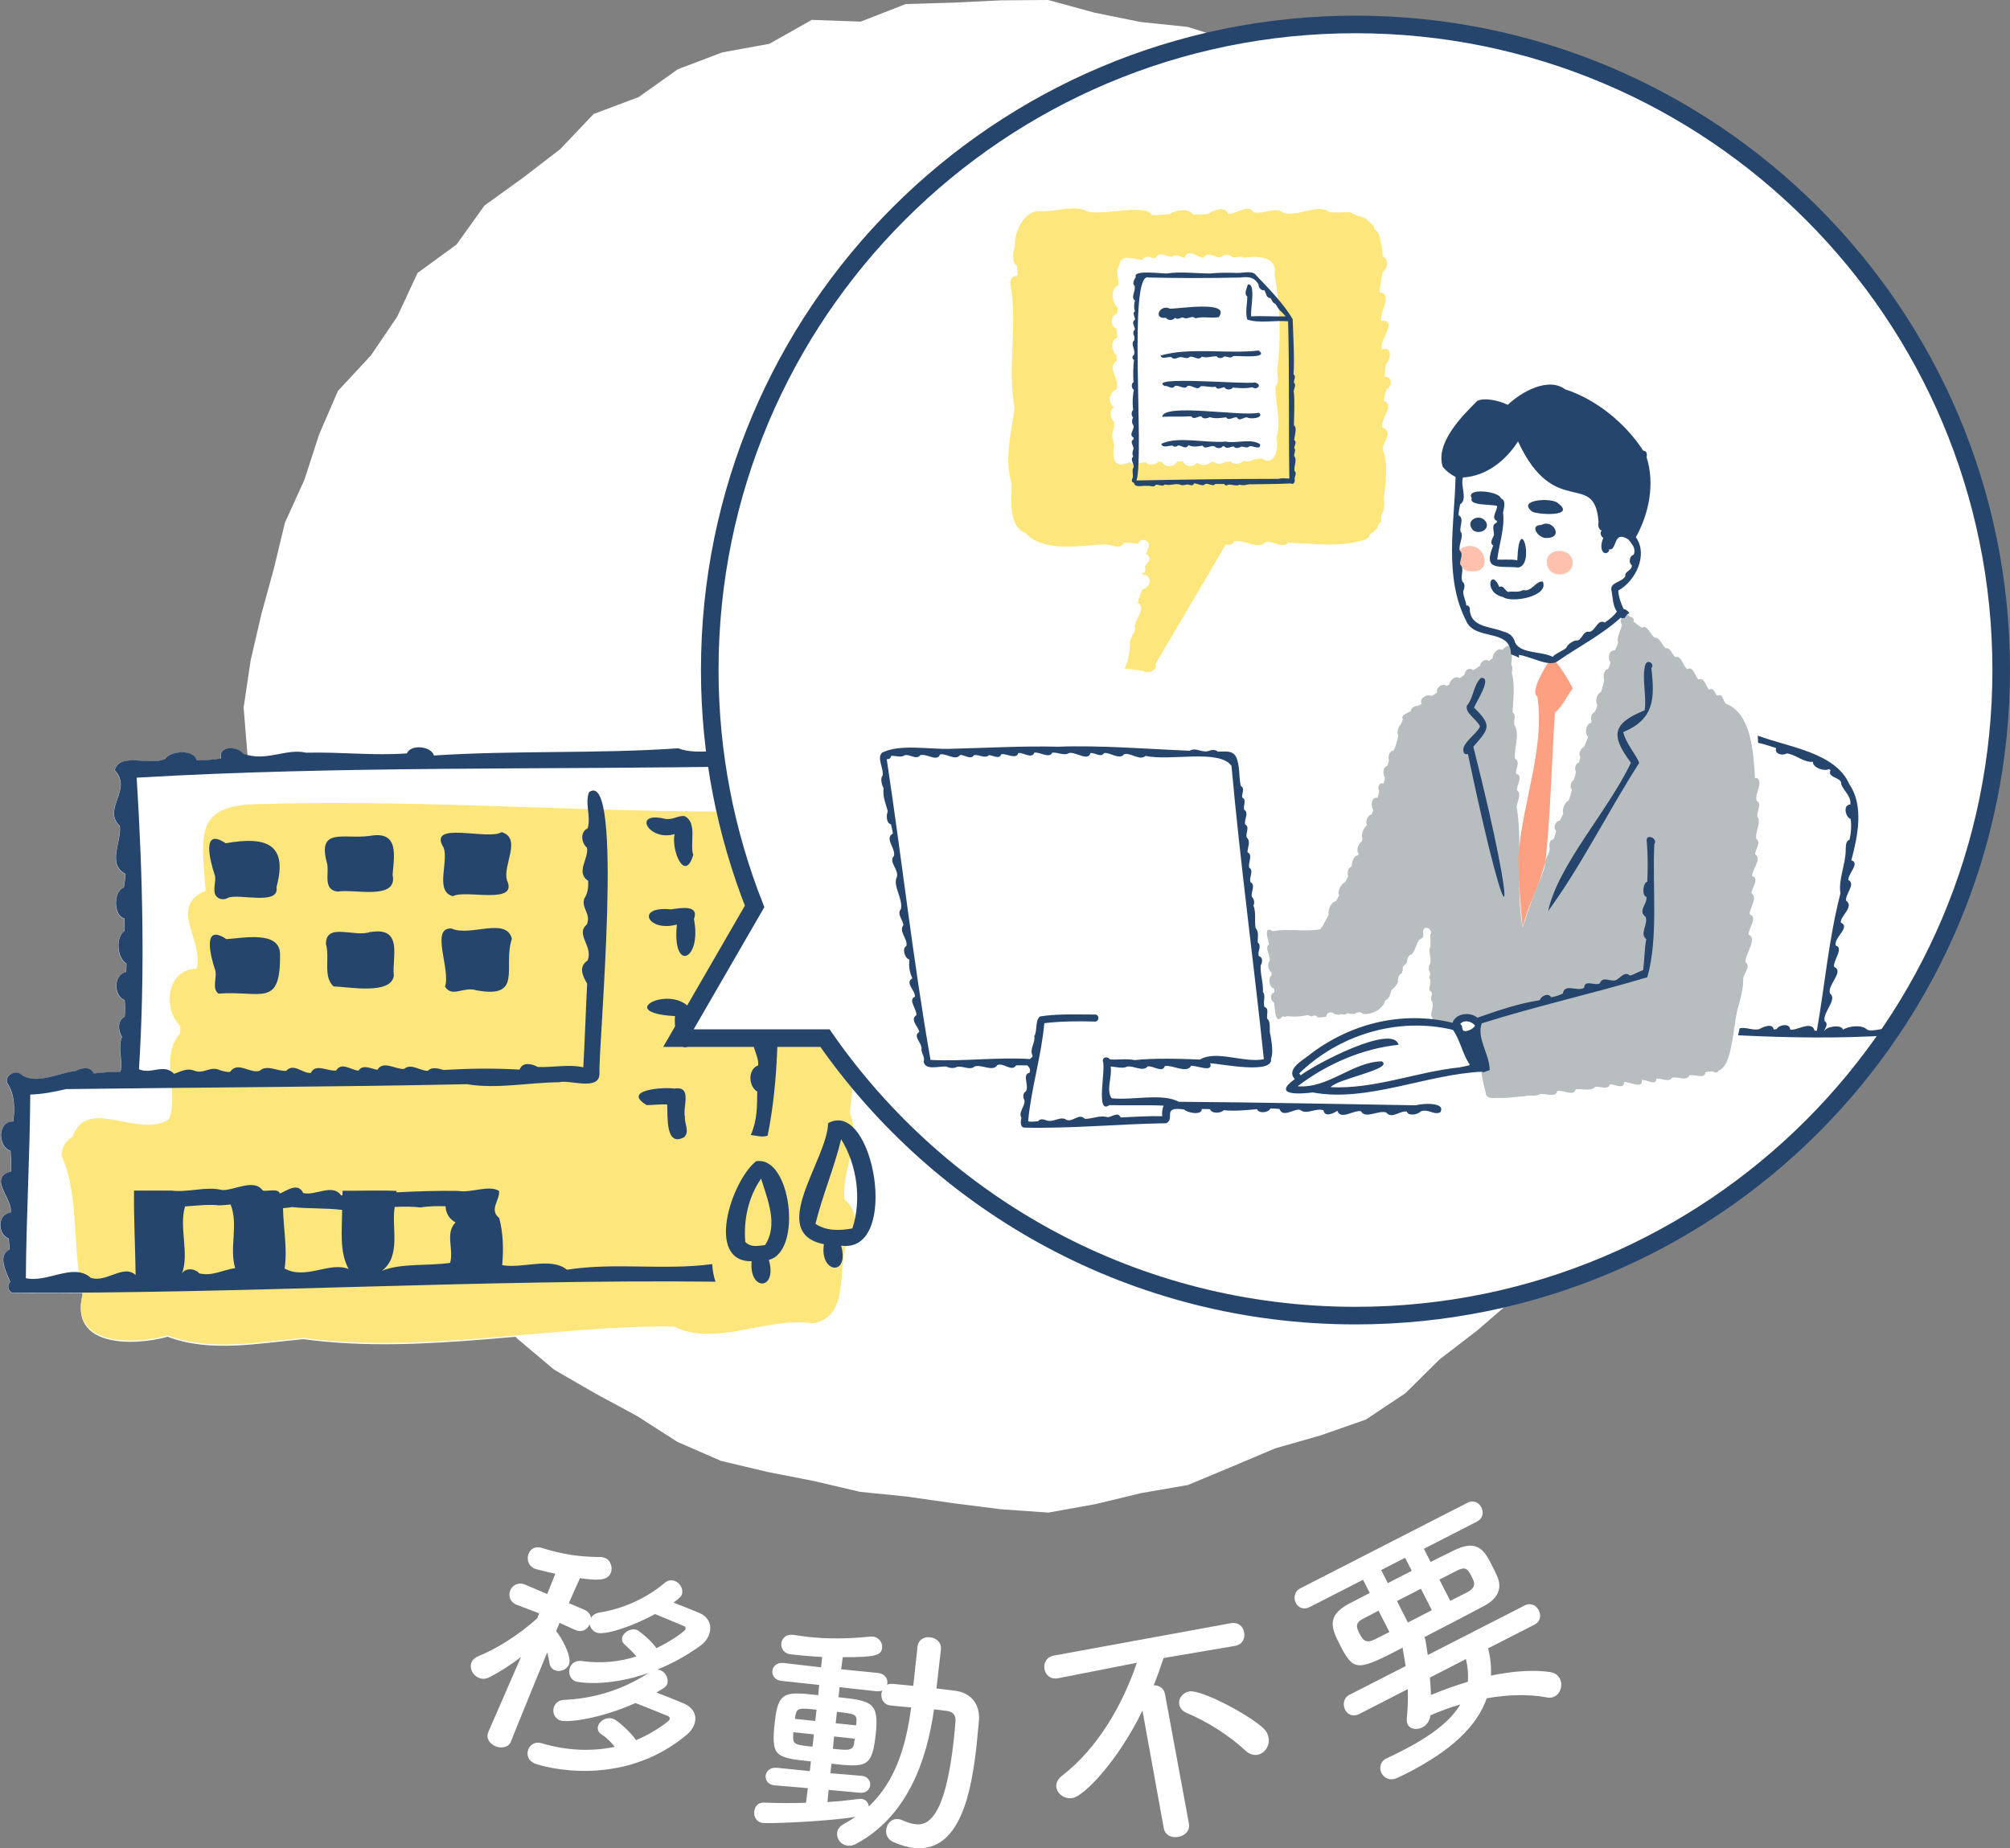 <?xml version="1.0" encoding="UTF-8"?><svg id="_レイヤー_2" xmlns="http://www.w3.org/2000/svg" viewBox="0 0 114.27 105.1"><rect x="0" y="0" width="114.27" height="105.1" fill="#808080" stroke="none"/><defs><style>.cls-1{fill:#b8bdc0;}.cls-2{stroke:#26456d;stroke-miterlimit:10;}.cls-2,.cls-3{fill:#fff;}.cls-4{fill:#fec1ae;}.cls-5{fill:#fde67c;}.cls-6{fill:#26456d;}.cls-7{fill:#fda081;}</style></defs><g id="_レイヤー_1-2"><polygon class="cls-3" points="99.67 42.94 99.75 45.64 99.34 48.31 99.23 51.02 98.27 53.57 97.77 56.23 96.8 58.75 95.79 61.25 94.03 63.37 93.16 65.96 91.34 67.97 89.53 69.95 88.22 72.37 85.98 73.93 83.96 75.67 81.84 77.3 79.9 79.22 77.65 80.72 75.08 81.62 72.49 82.36 70.03 83.4 67.54 84.44 64.89 84.9 62.27 85.53 59.6 86.01 56.89 85.82 54.21 85.48 51.56 85.1 48.89 84.83 46.29 84.22 43.64 83.7 40.99 83.07 38.51 81.99 36.22 80.52 33.85 79.24 31.5 77.88 29.42 76.13 27.52 74.21 25.94 71.99 24.11 70.05 22.39 68 20.96 65.74 19.16 63.68 18.18 61.15 17.13 58.68 15.82 56.29 15.8 53.49 14.55 51.02 14.82 48.26 14.24 45.63 14.07 42.94 13.85 40.23 14.25 37.55 14.86 34.92 15.57 32.33 16.2 29.72 17.31 27.27 18.14 24.71 19.21 22.23 21.08 20.22 22.58 18.01 23.74 15.52 25.96 13.9 27.54 11.69 29.73 10.11 31.85 8.48 33.75 6.48 36.31 5.52 38.53 3.94 41.06 2.98 43.74 2.49 46.15 1.13 48.93 1.23 51.49 .23 54.19 .15 56.89 .02 59.59 0 62.22 .72 64.84 1.25 67.52 1.53 70.08 2.34 72.51 3.48 74.99 4.48 77.34 5.74 79.62 7.13 82.08 8.27 84.08 10.07 86.4 11.51 88.38 13.37 89.58 15.9 91.53 17.78 92.97 20.04 94.09 22.49 95.43 24.8 96.87 27.11 97.98 29.59 98.44 32.27 98.87 34.93 99.35 37.58 99.42 40.26 99.67 42.94"/><path class="cls-3" d="M48.49,64.12c-.03-.27-.08-.53-.2-.79,0,0,0,0,0,0,.07-.66.15-1.33.25-1.98.55-.62.43-1.62-.17-2.18-.19-.97-.22-1.99.08-2.94.44-.39.69-.98.68-1.54,0-.67-.38-1.29-1.19-1.41-.55-2.21,2.45-6.51-.73-7.24-1.13.05-2.28.08-3.43.1-.02-.96-.03-1.91,0-2.84-.96-1.34-3.67-.12-5.23-.74-4.67.32-9.34.11-13.89.41-.15-.53-1.31-.66-1.54-.12-1.92.14-3.73-.09-5.73-.04-1.12-.27-2.3.55-3.58.05-.36-.46-1.45-.43-1.25.28-.46.06-.91.11-1.39.11-.14-.64-1.47-.57-1.79-.09-.86.43-2.56-.41-2.87.65,1.05,1.09-.73,2.2.29,3.16.13.87-.75,2.18.32,2.73,0,.27-.05.52-.09.79-.6.16-.6,1.61.03,1.74.01.25.03.43.01.71-.52.37-.43,1.54.11,1.86,0,.16-.01.32-.02.48-.73.14-.72,1.36-.08,1.6.02.33.03.59,0,.95-.43.2-.38.8-.15,1.14-.27.61.06,1.32-.09,1.98-.49.01-1.02.04-1.52.1-.2-.44-.71-.31-1.05-.14-.93.1-2.19.79-3.04.23-.39-.4-1.12.13-.76.56.36.61.37,1.39.27,2.08-.91-.02-.88,1.44-.15,1.67.02.39.05.77.04,1.17-1.39.34.16,1.62-.04,2.35-.76.06-.74,1.23-.11,1.46.02.22.05.37.05.63-.72.35-.15,1.34.04,1.84-.15.19-.17.47.11.62h-.01c1.34.02,2.67,0,4.01,0,0,.04.01.08.02.12,0,0,0,0,0,0,0,0,0,0,0,0-.78,2.96,2.87,2.92,4.83,2.37,2.43.93,5.2.36,7.73.14,6.84.94,14.09-.73,21.06-.65,2.41,1.19,5.3-.59,7.89-.18,2.07-.36,1.43-2.93,1.89-4.46,2.37-.06,1.92-5.2.39-6.7Z"/><path class="cls-5" d="M49.13,54.68c0-.67-.38-1.29-1.19-1.41-.55-2.21,2.45-6.51-.73-7.24-10.46.48-21.65-.63-32.2-.31-4-.03-3.56,1.67-3.32,4.93h0s0,0,0,0c-2.16.89-.07,2.89-.51,4.43-1.68.03-1.96,2.25-.93,3.26v.43c-1.21,1.28-.04,3.29-.64,4.87-1.78,1.16-4.6-1.37-5.49,1-.37.22-.62.59-.62,1.07,1.05,2.39.57,5.28,1.2,7.86,0,0,0,0,0,0,0,0,0,0,0,0-.78,2.96,2.87,2.92,4.83,2.37,2.43.93,5.2.36,7.73.14,6.84.94,14.09-.73,21.06-.65,2.41,1.19,5.3-.59,7.89-.18,2.14-.38,1.37-3.11,1.94-4.62.66-.65.62-1.85-.13-2.4-.23-1.66,1-3.35.29-4.94,0,0,0,0,0,0,.07-.66.15-1.33.25-1.98.55-.62.43-1.62-.17-2.18-.19-.97-.22-1.99.08-2.94.44-.39.69-.98.68-1.54Z"/><path class="cls-6" d="M42.76,43.56c.39,1.13-.71,2.68.2,3.57,0,.23.02.41.02.69-.89.43.13,1.43-.05,2.16-.44.83.01,1.5.13,2.29-.59.31-.39,1.43-.19,1.92-.22.42-.25,1.17.31,1.38.01.17.01.32.01.53-.9.59-.14,1.74-.04,2.47-.83.47.04,1.37-.05,2.01-.6.22-.55,1.2-.05,1.49-.01.84,0,1.65-.37,2.47,0,0,0,0,.01,0,0,0,0,0,0,0,.32.04.64.14.95.04,0,0,0,0,0,0,1.32-6.52-.04-14.35.15-21.29-.96-1.34-3.67-.12-5.23-.74-4.67.32-9.34.11-13.89.41-.15-.53-1.31-.66-1.54-.12-1.92.14-3.73-.09-5.73-.04-1.12-.27-2.3.55-3.58.05-.36-.46-1.45-.43-1.25.28-.46.06-.91.11-1.39.11-.14-.64-1.47-.57-1.79-.09-.86.43-2.56-.41-2.87.65,1.05,1.09-.73,2.2.29,3.16.13.87-.75,2.18.32,2.73,0,.27-.05.52-.09.79-.6.16-.6,1.61.03,1.74.01.25.03.43.01.71-.52.37-.43,1.54.11,1.86,0,.16-.01.32-.02.48-.73.14-.72,1.36-.08,1.6.02.33.03.59,0,.95-.43.2-.38.8-.15,1.14-.27.61.06,1.32-.09,1.98-.49.01-1.02.04-1.52.1-.2-.44-.71-.31-1.05-.14-.93.1-2.19.79-3.04.23-.39-.4-1.12.13-.76.56.36.61.37,1.39.27,2.08-.91-.02-.88,1.44-.15,1.67.02.39.05.77.04,1.17-1.39.34.16,1.62-.04,2.35-.76.06-.74,1.23-.11,1.46.02.22.05.37.05.63-.72.35-.15,1.34.04,1.84-.15.19-.17.47.11.62h-.01c13.32.06,26.63-.77,40-.63-.12-.32-.17-.66-.19-1-2.78.37-5.49-.11-8.26.32-.91-.74-2.51-.05-3.68-.26.08-.9.06-1.82-.17-2.68-.6-.48.06-1.03-.01-1.54-.55-.36-1.61.13-2.32,0,0,0,0,0,0,0-1.16-.02-2.37.02-3.51.08,0-.03,0-.05,0-.08-.85-.05-2.21,0-3.06-.01-.01.08-.01.17-.01.26-.03,0-.06,0-.08,0-.48-.69-1.46.04-2.15-.13-.31-.65-.96-.11-1.34.03-.05-.32-.74-.11-.96-.17-.5-.71-1.62,0-2.31-.03-.92-.23-1.89.15-2.89.03,0,0,0,0,0,0h-2.12c-.02,1.59.07,3.2.09,4.8-.69-.64-1.66.46-2.55.16-.97-.88-2.47.3-3.69.02.02-3.43.23-6.98.25-10.44.68-.02,1.36-.15,2.03-.31,7.46-.1,15.32-.12,22.79-.28,1.74.29,3.5-.1,5.24-.11.61-.17,2.36.55,2.3-.55-.05-1.71,1.41-17.35-.59-15.95-.26.65.12,1.36-.08,2.06-.44.2-.37.83-.04,1.1.12.61-.67,1.4.07,1.89.01.36-.02.7-.22,1-.19.56.4.86.14,1.48-.67.56.39,1.26.04,2.05-.54.36-.26.91-.02,1.31-.08,1.55-.13,3.17-.22,4.76-.85-.19-1.74.02-2.59-.02-.34-.19-.87-.3-1.03.15-1.58-.09-2.85-.06-4.32.02-.33-.09-.65-.19-.91.05-.43,0-.96-.45-1.33-.11-.49.05-1.19-.51-1.52.05-.36-.05-.83-.34-1.08.05-.44-.04-.96-.51-1.27-.01-.46.07-1.17-.43-1.44.14-.48.04-.97-.59-1.4-.12-.47.04-1.11-.38-1.51,0-.55.17-1.25-.57-1.68.06-.18.02-.38-.04-.56-.09-.55-.28-.93.24-1.48.02-.44-.17-.78.06-1.14.18-.6-.62-1.3.06-2-.26.35-5.55.21-11.08-.13-16.58,11.6-.68,23.32-.44,35.04-.65ZM23.91,68.66c.47-.08.95-.08,1.42-.07.01.37.2.73.57.92-.61.6-.09,1.54-.31,2.3-1.29.19-2.76,0-3.88.45,1.12-.84.53-2.48.73-3.63.49-.02.99-.03,1.48.03ZM16.63,68.64c.93.1,1.88.04,2.82.16,0,1.15-.17,2.37.37,3.36-1.09-.44-2.45.64-3.64-.03.17-1.12-.07-2.28-.09-3.43.18-.02.37-.03.55-.07ZM12.39,68.54c.24,0,.48-.03.72-.05.46,1.14-.09,2.48.26,3.62-.72.1-1.28.47-2.04.3-.22-.28-.82-.35-.99.03.44-1.19-.18-2.63.18-3.84.62-.04,1.26-.12,1.87-.07Z"/><path class="cls-6" d="M42.96,66.05c-1.39,1.14-2.87,5.69-.23,5.67-.16,1.72,1.48,1.67.98-.08,1.94-.48,1.25-6.02-.76-5.6ZM43.49,70.8h.01c-.44.04-.8.15-1.13-.18-.1-1.22.15-2.52.9-3.6.36,1.17.99,2.64.22,3.78Z"/><path class="cls-6" d="M47.08,63.86c-.04,2.09-3.51,6.23-.24,6.89-.26,1.66,1.47,1.86.98.08,3.4.48,1.85-8.38-.73-6.97ZM48.46,69.85h0c-.74.14-1.48.15-2.1-.26.39-1.6,1.07-3.19,1.46-4.81.91,1.47,1.17,3.45.64,5.07Z"/><path class="cls-6" d="M38.9,46.4c-.41-.02-.7.26-1.14.15-1.85-.42-.85,1.31.59.88-.2.91.58,2.79,1.06,1.19-.21-.65.26-1.88-.51-2.22Z"/><path class="cls-6" d="M38.14,51.71c-2.06-.21-1.31,1.32.34.86-.28,2.8,1.44,2.01.97-.31.32-.83-.76-.63-1.31-.55Z"/><path class="cls-6" d="M39.45,59.08c.86-4.04-5.51-1.55-1.07-1.3v-.02c-.11.72.31,2.69,1.07,1.32Z"/><path class="cls-6" d="M36.75,62.84c.4,0,.78-.06,1.18-.04.04.64-.12,2.46.97,1.86.32-.32,0-.79.04-1.14-.15-.56.45-1.79-.6-1.62-.64-.1-3,.08-1.59.93Z"/><path class="cls-6" d="M12.39,51.05c.18.11.41.11.58,0,.63-.26,2.93.47,2.75-.61.68-2.5-.65-2.89-2.89-2.49-1.4-.94-.88,1.02-.64,1.75.17.4-.22,1.05.2,1.35Z"/><path class="cls-6" d="M21.03,47.53c-1.48.21-3.03-.53-2.43,1.59.12.53-.26,1.48.6,1.58.86-.18,3.44.54,3.12-.96.07-.99.42-2.52-1.28-2.21Z"/><path class="cls-6" d="M28.53,47.31c-.74.51-4.28-.68-3.31.89.3.82-.52,2.5.53,2.76.72-.4,3.74.53,3.07-.91-.25-.84.86-2.37-.29-2.73Z"/><path class="cls-6" d="M15.92,54.23c-.04-1.33-2.12-.88-3.05-.83-1.4-.94-.89,1.02-.65,1.72.16.42-.21,1.08.2,1.38,2.43-.19,3.55.86,3.5-2.28Z"/><path class="cls-6" d="M21.06,52.99c-.87.34-2.54-.57-2.53.69.23.81-.18,1.84.43,2.41.84.02,3.26.5,3.43-.6-.12-1.03.57-2.81-1.33-2.49Z"/><path class="cls-6" d="M29.1,53.38c-.31-1.26-2.39-.1-3.42-.58-1.25-.1-.04,2.34-.38,3.3.4.65,1.04-.02,1.78.21,2.69.5,1.49-1.33,2.02-2.93Z"/><path class="cls-2" d="M77.06,1.39c-20.28,0-36.71,16.44-36.71,36.71,0,4.75.91,9.28,2.55,13.44l-4.33,7.49h8.33c6.63,9.54,17.66,15.78,30.16,15.78,20.28,0,36.71-16.44,36.71-36.71S97.33,1.39,77.06,1.39Z"/><path class="cls-3" d="M59.46,29.57c0,.69-.17,1.88.61,2.18.79.85,2.33.54,3.4.49.29-.06.75.28.93-.07.21.02.43.02.64.06.14-.35.65-.09.42.23-.02.07-.05.15-.07.23.05.02.1.05.12.1h0c.07.11.01.22-.07.3h0s-.07.1-.1.16c.04.06.05.14.01.2h0c-.03.05-.07.09-.12.11,0,.02,0,.03,0,.04.1-.02.22.03.28.12h0c.16.23-.07.47-.28.54-.09.19-.16.38-.2.58.04.01.07.03.1.06t0,0c.17.27-.17.59-.21.88,0,0,0,0,0,0h0s-.02.06-.03.09c.07.09.02.19-.03.27-.03.05-.06.1-.08.15-.03.06-.06.12-.08.18h0s0,.03,0,.04h0c0,.41-.08.83-.24,1.21.27-.03.54.07.82.09.18.17.66-.05.53-.3,1.03-1.75,2.06-3.51,3.1-5.26.16.03.3.01.37-.15.43-.07,1.08.41,1.37.04.28-.07.79.31.99.02.98.05,2,.18,2.95-.01.2-.06.38-.05.56-.19h0s0,0,.01,0c.02-.02.03-.04.05-.05h0c0-.1.09-.18.18-.19,0,0,0,0,.01,0,.02-.07.08-.14.16-.16,0-.13.07-.26.19-.31,0-.01,0-.02,0-.03-.07-.15.02-.35.1-.48,0,0,0,0,0,0,0-.16.05-.34,0-.49.07-.67.22-1.54-.05-2.18,0-.32.49-.8-.02-.95-.11-.4.59-1,.05-1.19.03-.17.08-.35.14-.52.25-.12.25-.56-.1-.54,0-.19.02-.36.06-.56.2-.19.29-.79-.19-.64-.13-.4.76-1.31-.01-1.26-.1-.39.55-1.19-.08-1.25.03-.3.07-.6.14-.89.22-.12.3-.58,0-.69,0-.32-.08-.63-.14-.94-.03-.06-.06-.12-.09-.17-.08-.04-.15-.13-.15-.22-.09-.14-.25-.23-.36-.34-.22-.09-.48-.13-.67-.28-.28,0-.73.05-.92,0-.52-.4-1.36.22-2.03.03-.31-.29-.89.08-1.3-.02-.26-.41-.77.1-1.14.06-.11-.36-.67-.16-.88.02-.23.02-.42.04-.66.02-.16-.29-.8-.2-1.02-.02-.26.02-.53.04-.79.04-.27-.52-2.15.03-2.82-.15-.52-.3-1.39-.01-2,0-.79-.17-1.26.93-1.21,1.55-.1.22-.15.7.1.84.02.14.01.29.02.45-.23-.04-.31.13-.31.34.33,1.81-.14,3.65.18,5.45-.14,1.07-.47,2.31-.13,3.34Z"/><path class="cls-1" d="M86.7,62.32c.25-.05.62.04.83-.1.3-.08.92.23,1-.18h0s0,0,0,0c.31-.09.95.34,1.05-.1.33-.05.88.14,1.11-.14.25-.04.74.2.83-.14.25-.03.81.33.81-.13.27-.04,1.1.43,1.01-.12,0,0,0,0,0,0,0,0,0,0,0,0,.25-.04.8.37.83-.07.26-.06.71.24.89-.06.28-.08.84.22.98-.13.27-.09.89.25.92-.19.14-.02.29-.04.43-.04.11.12.26.07.32-.04.71-.28.78-2.04.93-2.66.05-.84.48-1.67.46-2.52-.02-.31.48-.73.13-.99,0,0,0,0,0,0,0,0,0,0,0,0-.02-.46.7-1.35.18-1.57-.05-.26.55-1.02.06-1.15,0,0,0,0,0,0h0c-.01-.36.48-.96.1-1.2,0,0,0,0,0,0h0c-.01-.26.49-.84.04-.98,0,0,0,0,0,0,0,0,0,0,0,0,0-.37.58-.99.17-1.23,0,0,0,0,0,0,0,0,0,0,0,0,0-.28.37-.69.06-.88,0,0,0,0,0,0h0c-.07-.41.31-.94.07-1.26,0,0,0,.01,0,.01-.07-.28.29-.72-.04-.91-.14-.42.4-1.03.02-1.3-.04-.01-.08,0-.12,0-.08-1.42-.2-3.69-1.66-4.23-.16-.16-.17-.62-.48-.45-.15-.12-.19-.5-.46-.34-.2-.17-.26-.74-.61-.58-.21-.18-.28-.79-.64-.59h0c-.23-.16-.35-.82-.67-.68-.19-.15-.28-.55-.56-.52-.22-.16-.31-.6-.61-.59-.25-.13-.41-.77-.74-.57-.17-.1-.32-.22-.47-.35,0,0,0,0,0,0,0,0,0,0,0,0,.05-.13-.07-.29-.21-.26-.2-.34-.7.1-.46.43-.03.35-.32.69-.21,1.05,0,0,0,0,0,0,0,0,0,0,0,0-.05.15-.1.27-.19.43-.32-.07-.44.47-.24.66,0,0,0,0,0,0,0,0,0,0,0,0-.03.13-.07.24-.13.39-.25.03-.31.42-.23.64h0s0,0,0,0h0c-.05.23-.11.46-.19.68-.24.08-.34.52-.2.74,0,0,0,0,0,0,0,0,0,0,0,0-.04.13-.08.25-.14.38-.18.06-.28.33-.19.51,0,0,0,0,0,0,0,0,0,0,0,0-.01.04-.02.08-.03.11-.28.05-.39.61-.17.8,0,0,0,0,0,0,0,0,0,0,0,0-.06.2-.14.39-.23.57-.18.08-.35.4-.2.58,0,0,0,0,0,0,0,0,0,0,0,0-.03.1-.07.21-.1.32-.2.05-.25.35-.16.51,0,0,0,0,0,0,0,0,0,0,0,0-.02.16-.07.31-.12.46-.16.1-.25.4-.11.56,0,0,0,0,0,0,0,0,0,0,0,0-.04.21-.1.42-.19.62-.22.11-.38.5-.3.74,0,0,0,0,0,0,0,0,0,0,0,0-.06.14-.12.27-.2.4-.24.01-.4.43-.2.59,0,0,0,0,0,0,0,0,0,0,0,0-.04.16-.09.33-.15.48-.24,0-.26.32-.22.5,0,.17-.08.33-.15.49,0,0,0,0,0,0,0,0,0,0,0,0-.04.09-.08.18-.1.28,0,0,0,0,0,0-.02.08-.04.15-.03.23,0,.03,0,.06-.01.09,0,0,0,0,0,0-.03.11-.07.21-.11.32,0,0,0,0,0,0-.45,1.01-.79,2.05-1.14,3.1-.39-2.18,0-4.69-.32-6.73,0,0,0,0,0,0h0c-.09-.34.33-.84.01-1.06-.07-.27.39-.85-.06-.95-.05-.26.27-.67-.06-.86t0,0c-.07-.61.3-1.39-.04-1.93-.05-.24.12-.54-.1-.72.03-.69.15-1.52-.04-2.2,0-.15.07-.34-.03-.48-.02-.19.08-.44,0-.62,0,0,0,0,0,0,0,0,0,0,0,0,.06-.06.08-.15.05-.23,0,0,0,0,0,0,0,0,0,0,0,0,.01-.41-.41-.22-.56,0-.25-.16-.57.2-.55.46,0,0,0,0,0,0,0,0,0,0,0,0-.07.06-.15.11-.22.17-.18-.18-.48.05-.5.26-.13.1-.25.19-.4.26-.17-.2-.5.02-.48.25,0,0,0,0,0,0,0,0,0,0,0,0-.09.08-.19.14-.28.21-.22-.19-.57.11-.59.35-.05.03-.1.06-.16.09-.21-.2-.62.1-.53.37,0,0,0,0,0,0,0,0,0,0,0,0-.1.07-.2.14-.31.2-.23-.15-.76.14-.56.43,0,0,0,0,0,0,0,0,0,0,0,0-.07.05-.14.09-.22.13-.16-.02-.4.1-.4.29-.17.13-.61.2-.46.48,0,0,0,0,0,0,0,0,0,0,0,0-.04.09-.07.19-.1.25-.15.14-.26.48-.16.67,0,0,0,0,0,0,0,0,0,0,0,0-.05.3-.14.59-.27.86-.25-.01-.33.36-.26.56,0,0,0,0,0,0,0,0,0,0,0,0-.02.1-.05.19-.08.29-.27.05-.29.5-.14.68,0,0,0,0,0,0,0,0,0,0,0,0-.02.12-.05.23-.09.34-.24-.1-.36.22-.25.39,0,0,0,0,0,0-.01.14-.04.27-.09.42-.37-.09-.39.48-.24.69,0,0,0,0,0,0,0,0,0,0,0,0-.03.09-.06.17-.1.26-.23.03-.35.38-.27.59,0,0,0,0,0,0,0,.01,0,.02-.01.03-.18.16-.34.51-.23.75,0,0,0,0,0,0,0,0,0,0,0,0-.02.05-.03.11-.05.16-.18.13-.34.48-.17.69,0,0,0,0,0,0,0,0,0,0,0,0-.01.03-.03.07-.04.1-.27.02-.35.4-.36.63-.2.06-.27.36-.2.55,0,0,0,0,0,0,0,0,0,0,0,0-.04.11-.11.21-.16.32-.22.12-.49.52-.35.77,0,0,0,0,0,0,0,0,0,0,0,0-.06.12-.11.2-.18.33-.28.05-.48.5-.41.75,0,0,0,0,0,0,0,0,0,0,0,0-.12.26-.25.48-.39.73-.04.03-.07.07-.09.12-.89.17-1.82-.06-2.7.11-.57-.35-.26.49-.22.75,0,0,0,0,0,0,0,0,0,0,0,0-.28.22.12.63.03.95-.14.16-.07.55.11.63,0,.06,0,.12.01.18h0s0,0,0,0c-.23.15-.13.72.14.75,0,.08.02.15,0,.23-.25.07-.21.47,0,.57.05.27.03,1.36.49.77.08.04.16.07.24,0,.39.05.8.03,1.18-.06.08.04.16.06.25.08.09-.09.25-.07.31.05h0c.06,0,.12,0,.18,0h0c.11,0,.23-.02.33-.05-.02-.25.31-.3.45-.14.09.02.17.04.26.05.03-.01.06-.02.09-.04.08.01.17.02.26.02.07-.06.17-.1.26-.04.1,0,.21.01.31,0,.1-.12.35-.12.45.01.52.04,1.12-.26,1.26-.77.24-.09.29-.39.36-.6.16-.11.28-.27.37-.45-.04-.18.03-.43.21-.5.02-.06.04-.13.06-.19-.04-.12.04-.28.16-.32.03-.05.06-.1.09-.16,0,0,0,0,0,0-.02-.16.08-.38.26-.4.21-.25.25-.59.42-.83.28-.17.24-.15.22-.49,0,0,0,0,0,0,0,0,0,0,0,0h0c.07-.41.59-.09.41.2,0,.29.05.59-.05.86,0,.28.16.65-.02.89,0,.01,0,.03,0,.04,0,0,0,0,0,0,0,.07-.02.14-.02.22.12.11.08.31.03.44.18.19-.04.49.02.73.15.05.17.24.09.36,0,0,0,0,0,.01,0,0,0,0,0,0,0,.06-.01.12,0,.18.21.21,0,.57,0,.84.06.13.1.28.12.43.41.05.85.14,1.27.12.32-.54,1.7-.62,1.26.28,0-.02-.01-.03-.02-.05,0,0,0,0,0,0,0,0,0,0,0,0,.1-.17-.04-.34-.22-.32.2.16.11.46-.14.51.53,1.09.49,2.32.84,3.46,0,0,0,0,0,0,0,0,0,0,0,0-.02.09.02.17.12.22.19.11.44.06.67.06h0s.01,0,.02,0h-.02c.5.03.99-.08,1.48-.1Z"/><path class="cls-7" d="M88.26,37.45c-.15-.02-.25.12-.25.24-.21.3-1.04,1.7-.61,1.91.44,2.92-.85,6.04-1.07,9.01,0,0,0,0-.01,0h0c0,1.37.1,2.74.24,4.1.34-1.27.98-2.44,1.29-3.7,0,.01,0,.02,0,.04,0-.02,0-.04.01-.06,0,0,0,.01,0,.02.3-2.78.35-5.67.54-8.48.41-.35.68-.95,1.01-1.38-.2-.45-.8-1.39-1.13-1.71ZM87.81,49.18s0-.05,0-.08c0,.03,0,.05,0,.08Z"/><path class="cls-4" d="M83.57,32.48c1.39.19.87-1.75-.27-1.39-.78.22-.45,1.39.27,1.39Z"/><path class="cls-4" d="M87.96,32.11c.12.81,1.5.71,1.45-.16-.09-.91-1.67-.8-1.45.16Z"/><path class="cls-6" d="M50.23,44.81c-.05.56.12.83.24,1.33-.09.2-.09.68.18.73.04.18.09.35.11.53-.5.26.18.86.06,1.27-.32.35.28.75.17,1.19-.26.5.35,1.22.23,1.83-.25.28.11.62.14.91-.29.37.26.78.17,1.19-.27.13-.09.72.17.77-.04.37,0,.72.17,1.07-.46.26.2.71.14,1.05-.41.17.12.71.09,1.04-.4.26.13.68.16.96-.38.23.13.61.13.92-.05.25.22.52.12.75.07.56.92.25,1.3.3.16.08.42.12.58.02.33-.09.76.22,1.02-.03.4-.13,1.05.33,1.29-.08.36-.15.81.41,1.07.02.21,0,.42-.01.63,0,.13.13.2.22.13.42-.45.09,0,.73-.21,1.06-.17.08-.18.35-.08.49.06.35-.37.69-.17,1.01-.05.18-.09.58.2.56,2.67.06,5.36-.21,8.03-.25.54-.26-.29-.98,1.02-.78h0c.14.18,1.03.36,1-.03.16,0,.31,0,.47.01.09.27.62.24.78.06.67.06,1.21,0,1.89-.06.12.27.65.2.77-.04.17,0,.34.01.51.03.2.53.82-.04,1.18.05.35.3.86-.12,1.32.02.06.43.6.17.79.03.18.56.97-.07,1.35.03.23.46.99-.08,1.43.07.32.4.79-.13,1.17-.05.09.27.63.17.77,0,.42-.2.76.22,1.13.04.36-.6-1.07-.51-1.38-.4-4.5-.07-8.96-.17-13.48-.2-.96-.51-2.63-.07-3.82-.2-.34-.46.04-1.23-.06-1.8.3,0,.67.14.94,0,.36-.07.92.32,1.16-.01.31-.06.85.4.98-.02.44-.08,1.25.44,1.49-.01.26-.06,1.28.42,1.09-.15.59.02,3.6.66,3.46-.26.14-.36.03-.94-.03-1.32-.11-.29.06-.75-.19-.95-.05-.21.13-.59-.15-.67-.11-.27.09-.65-.09-.85.02-.59-.16-.98-.13-1.52.11-.15.13-.47-.1-.52-.11-.25.19-.58-.06-.77-.03-.3.09-.6-.13-.83-.07-.45.04-.85-.12-1.28.08-.15.04-.37-.09-.49-.07-.28.23-.68-.08-.84-.1-.27.21-.63-.07-.83-.08-.27.23-.72-.1-.87.01-.32.2-.58-.04-.84-.09-.22.19-.59-.09-.74-.08-.27.24-.66-.06-.84-.07-.23.17-.56-.11-.69-.04-.22.18-.51-.08-.66-.13-.55-.03-1.18-.28-1.67-.21-.38-.66-.27-1.03-.28-.13-.14-.39-.1-.55-.03-.37.1-.7-.23-1.05-.02-2.42-.1-5.05-.32-7.48-.23-2.07-.05-4.07.07-6.13.12-1.19.04-2.82-.29-3.86.21-.34.28.09.9.02,1.31-.15.14-.05.55.05.71ZM50.71,42.98c.27,0,.51.11.74-.04.29-.06.64.29.87,0,.36-.11.97.41,1.12-.04.37-.08.88.39,1.14.03.24-.02.62.3.79.01.28-.05.65.22.85,0,.23,0,.59.27.7-.05.27-.07.87.33.97-.07.27-.05.77.36.91-.02.28-.07.86.36,1.02,0,.3-.04.69.2.95.02.39-.09,1.07.5,1.23,0,.24-.03.6.28.77,0,.35-.05.87.42,1.14.06.38-.09.89.4,1.22.1,1.35.32,4.18-.41,4.88.57.5,5.55,1.27,11.19,1.84,16.68-1.13.23-2.71-.54-3.63.02-1.1-.05-2.65-.09-3.71.03-.5-.1-.91,0-1.41-.04-.1-.15-.39-.18-.41.08.21.44-.44,3.1.38,2.52,1.01.03,2.09-.02,3.08.03-.07.17-.11.43-.07.6-.83-.02-1.58.04-2.37.07-.15-.34-.5-.03-.73-.01-.48-.14-.84.1-1.31.09-.33-.35-.66.2-1.04.06-.32-.25-.74.17-1.13.03-.15-.06-.38-.12-.48.05-.18,0-.39.05-.57,0,.17-1.87.75-3.68.92-5.58.94-.11,1.94-.12,2.89-.09.26-.02.24-.43-.03-.4-1.01,0-2.17-.05-3.11.11-.29.24-.13.78-.32,1.12.07.38-.29.73-.1,1.1.01.11-.09.12-.14.2-1.88-.12-3.81.15-5.66.05-1-5.7-1.62-11.37-2.49-17.1.12.01.24-.05.25-.19Z"/><path class="cls-6" d="M83.26,42.85c.06.04.13.05.19.02,2.48,11.8,2.93,9.93.31-.41.89-1.02,1.09-1.2.04-2.22.12-.33,1.08-1.77.39-1.69-.43.4-.41,1.13-.8,1.58-.09.45.57.76.75,1.18-.21.48-1.21,1.04-.89,1.54Z"/><path class="cls-6" d="M93.56,37.73c-.26.76.07,1.81-.06,2.66-1.84.75-1.95,1.42-.78,2.98-1.31,2.76-4.14,5.81-4.71,8.44,1.9-2.6,3.41-5.67,5.18-8.43-.17-.47-.73-1.05-.91-1.75,1.75-.73,1.81-1.88,1.6-3.63.19-.22-.14-.51-.31-.27Z"/><path class="cls-6" d="M85.56,31.82c-.15,0-.3.01-.44,0,.1-.88.44-1.79.33-2.67.04-.25.2-.7-.12-.81-.08-.41-2.04-.63-1.66-.01-.18.44,1.13.33,1.44.44.02.27-.38.69-.01.85,0,.03,0,.07-.01.1-.34.11-.13.5-.16.72-.07.17-.27.43-.04.58-.61,1.49.33,1.14,1.42,1.25.99-.15.06-3.3-.05-.41-.23-.05-.46-.04-.69-.04Z"/><path class="cls-6" d="M83.71,30.11c.27.31.98.07.79-.39-.27-.58-1.25-.19-.79.39Z"/><path class="cls-6" d="M87.63,29.85c-.73,0-.15.8.31.74.99-.01.33-1.11-.31-.74Z"/><path class="cls-6" d="M87.12,29.1c.35.17,2.5.3,1.45-.49-.37-.34-2.39-.2-1.45.49Z"/><path class="cls-6" d="M86.57,33.56c-.27.15-.54.04-.83.1-.19-.07-.26-.41-.5-.28-.49-1.15-.94.32.21.57.5.36,2.63-.04,2.26-.88-.4-.06-.64.63-1.14.48Z"/><path class="cls-6" d="M82.03,26.56c.2.23.44.42.72.56-.06,2.69-.68,5.71.61,8.2.5,1.14,2.53.38,2.54,1.89.15.05.31.11.45.19.01-.05.01-.1,0-.16.64.07,1.67.7,2.17.38,1.19-.83,2.54-1.51,3.62-2.5.06.05.13.04.19.01,0,.01.01.02.02.03.07-.1.13-.25.26-.27h0s.02-.02.02-.02c-.07-.12-.18-.22-.33-.24-.15-.35-.28-.66-.3-1.05.99-.54,1.71-2.04,1-3.03.75-1.35,1.09-3.04.61-4.55.04-.18.01-.37-.19-.37-.99-1.54-2.66-2.92-4.44-3.49-.95-.72-2.49.14-3.26.88-.57-.27-1.35-.42-1.74-.22-.91.9-2.41,2.43-1.95,3.77ZM86.3,25.1c2.09,4.5,4.37,1.56,4.58,4.6-.05.17,0,.41.18.47-.13.12-.04.34.09.42-.1.22-.2.63.02.83.14.1.33-.03.31-.19.47.13.2-1.14,1.1-.55.18.26.44.46.3.86-.23.05-.32.46-.11.59.03.33-.42.33-.37.64-.22.37-.92.33-.78.84.07.38.07.84.3,1.17-.18.25-.43.45-.69.62-.4-.23-.51.46-.87.53-.34-.09-.39.39-.67.49-.2-.04-.59.22-.64.41-.12.14-.62.32-.78.52-.62-.33-1.79-.16-2.13-.8-.08-.34-.32-.56-.66-.63-.73-.31-1.87-.23-1.92-1.26.02-.12-.08-.26-.2-.23-.02-.3-.19-.52-.17-.82.07-.16.12-.42-.05-.54-.14-.31.14-.73-.12-.96-.06-.26.21-.59-.03-.8-.09-.36.26-.82.04-1.09-.06-.3.23-.75-.11-.92,0-.21.05-.41.09-.62.45-.29,0-1.05.16-1.53,1.32-.07,2.44-.96,3.13-2.05t0,0Z"/><path class="cls-6" d="M100.98,58.52s-.09.01-.14.02c-.07-.38-.61-.15-.82-.02-.4.09-.72-.13-1.12-.05-.03.14-.06.27-.09.4,2.85.14,5.79.19,8.67,0,.13.13.29.04.38-.09.56-.81-1.32,0-1.71-.23-.29-.31-1.08-.2-1.37,0-.09-.32-.95-.18-1.06.07h-.02c.1-.21.25-.42.03-.56-.11-.53.76-1.22.3-1.58-.14-.5.84-1.25.24-1.5-.07-.36.58-1.07.09-1.22-.11-.47.88-1.04.29-1.3-.02-.4.78-.89.3-1.25-.05-.37.57-.95.13-1.17-.02-.36.68-.97.17-1.12.36-1.36.73-3.09-.11-4.32-.79-1.82-3.46-2.11-5.21-2.77,0,.14.02.27.02.41.35.07.68.19,1.03.3-.13.34.37.45.6.3.56.08.93.52,1.49.48-.04.32.66.57.9.41.03.02.07.04.1.06-.2.4.45.4.59.67,0,.41.62.76.53,1.29-.43,0-.28.72.02.82.06.39.02.79-.06,1.18-.23.06-.21.38-.22.58,0,.82-.43,1.69-.3,2.47-.67,2.61-.88,5.18-1.34,7.81-.04,0-.08,0-.13,0-.15-.63-1.06.04-1.39-.07,0-.37-.63-.28-.76-.03Z"/><path class="cls-6" d="M94.05,48c.23-.34-.52-.64-.43-.15.07.79.06,1.53.03,2.29-.25.05-.32.8-.05.86.07.4-.51.79-.05,1.13.17.43-.36.95.04,1.27-.11.61-.09,1.15-.18,1.77-.25.07-.54.27-.75.3-.33-.28-.57.2-.82.27-.3.09-.73-.26-.89.18-.27.16-.87-.25-.89.25-.38.24-1.11-.28-1.21.32-.21.11-.43.18-.67.22-.14-.28-.57-.08-.64.16-1.27.21-2.26.55-3.55,1-.41-.35-1.24-.26-1.41.29-2.93-.72-5.93.07-8.25,1.91-.38.28-1.2.77-.72,1.29-1.33.96.32.85,1.02.76,3.1.58,6.5-1.05,9.66-1.18,0,.01.01.03.02.04.13-.04.25-.08.38-.13,0-.92-.76-1.8-.45-2.66,3.14-.99,6.3-1.69,9.41-2.62.64-2.23.28-5.12.4-7.59ZM83.03,60.69c-2.52.25-4.82,1.25-7.38,1.13.4-.49,3.64-1.04,2.9-1.47-1.69.04-3.01,1.55-4.78,1.42,1.67-1.28,3.71-2.15,5.74-2.36-.32-1.23-4.78,1.12-5.57,1.74-.01-.04-.04-.08-.08-.11,2.26-2.2,5.6-3.23,8.74-2.48.42.59.53,1.35.94,1.95,0,0,0,0,0,0,0,.02,0,.04.01.06-.21.04-.42.11-.53.11ZM83.29,58.63c-.24,0-.09-.33-.28-.4.22-.27.66-.16.85.09-.12.19-.34.29-.57.32Z"/><path class="cls-5" d="M63.88,30.85c.27.02.55.03.82.07.18-.46.85-.11.55.3-.03.1-.06.19-.09.29.06.02.12.06.15.12h0c.09.14.02.29-.09.39h0c-.05.06-.09.13-.14.2.05.08.06.18.02.26h0c-.03.07-.09.11-.16.14,0,.02,0,.04,0,.06.13-.02.29.04.36.15h0c.2.29-.09.61-.36.7-.11.24-.21.49-.25.76.05.02.09.05.12.08t0,0c.22.35-.21.77-.27,1.13,0,0,0,0,0,0h0s-.02.08-.04.12c.08.12.02.25-.04.36-.04.06-.07.13-.1.2-.04.08-.08.16-.1.24h0s0,.03-.01.05h0c-.01.52-.1,1.07-.31,1.57.35-.04.7.09,1.06.11.23.22.85-.06.69-.39,1.34-2.27,2.66-4.54,4-6.8.21.04.39.02.48-.19.55-.1,1.4.53,1.78.05.37-.09,1.02.41,1.28.03,1.26.06,2.58.23,3.81-.02.26-.08.49-.06.72-.24h0s.01,0,.02,0c.02-.02.04-.05.06-.07h0c0-.13.12-.24.23-.25,0,0,0,0,.02,0,.03-.1.11-.18.21-.2,0-.16.09-.34.24-.4,0-.01,0-.03,0-.04-.08-.19.02-.46.13-.62,0,0,0,0,0,0,0-.21.06-.43,0-.64.09-.86.28-1.99-.06-2.82-.01-.41.64-1.03-.02-1.23-.14-.51.76-1.29.06-1.53.05-.21.11-.45.19-.67.32-.15.32-.73-.12-.7,0-.25.02-.46.08-.73.26-.25.38-1.02-.25-.82-.17-.52.98-1.69-.02-1.63-.13-.51.71-1.53-.11-1.62.05-.38.1-.78.18-1.15.29-.16.39-.75,0-.89.01-.42-.1-.81-.19-1.21-.04-.08-.07-.15-.12-.22-.11-.05-.19-.17-.2-.29-.12-.18-.32-.29-.46-.44-.28-.12-.62-.17-.86-.36-.37,0-.95.06-1.19,0-.68-.51-1.76.29-2.62.04-.4-.38-1.14.1-1.68-.02-.34-.53-1,.13-1.47.07-.14-.46-.87-.2-1.13.02-.3.03-.55.05-.86.03-.2-.38-1.03-.26-1.32-.02-.34.03-.68.06-1.02.05-.35-.67-2.78.04-3.64-.2-.67-.39-1.8-.02-2.58,0-1.02-.21-1.63,1.2-1.56,2-.13.29-.19.9.12,1.09.02.19.02.37.02.58-.3-.05-.4.17-.4.44.43,2.33-.19,4.71.24,7.05-.18,1.38-.61,2.99-.16,4.31-.01.89-.22,2.43.79,2.82,1.02,1.1,3.01.7,4.39.64.37-.08.97.36,1.2-.09ZM63.14,22.53c.02-.17.15-.34.32-.38.27-.57-.59-1.21.03-1.64,0-.11-.02-.22-.03-.33-.28-.24-.36-.84.06-.97,0-.17-.02-.35-.06-.52-.35-.16-.36-.74.04-.85.03-.09.04-.18.05-.27,0-.02,0-.05,0-.07-.34-.27-.45-1.09.02-1.28.08-.37-.21-.83.07-1.13.02-.71.85-.33,1.29-.32.12-.19.4-.23.58-.1.04,0,.08.01.12.01h-.01s.04,0,.06,0c.2-.4.62-.12.94-.07.23-.2.48-.01.71.06.22-.58.71-.06,1.08-.01.24-.39.64-.03.97-.02.17-.19.5-.19.68-.02.22.05.46-.1.65.03.77-.11,1.93-.1,1.75.99.33,1.75.37,3.69.15,5.46.04.3.1.66-.1.91-.02.97.37,1.93.05,2.88.17.54-.07,1.69-.83,1.18-.14.01-.28.02-.41.05-.18.09-.43.17-.62.08-.19.19-.55.25-.74.04-.09,0-.18.01-.27.02-.19.12-.51.17-.69,0-.04,0-.08,0-.11,0-.2.18-.59.27-.8.06-.02,0-.05.01-.07.02-.2.24-.66.22-.75-.1-.12-.02-.24,0-.36.01-.15.34-.7.34-.87.01,0,0-.02,0-.03,0-.05,0-.11-.01-.16-.01-.17.2-.51.22-.7.04-.12,0-.25,0-.37.04-.16.15-.41.1-.54-.06-.94.45-1.02-.25-.9-1-.04-.08-.06-.17-.05-.25-.2-.35.14-.68.04-1.02-.21-.22-.29-.66,0-.84-.19-.14-.26-.4-.23-.62Z"/><path class="cls-6" d="M73.56,24.19c.01-.45.05-1.47,0-1.84-.07-.19.18-.44,0-.59-.02-.15.15-.37-.02-.47.06-.98-.02-2.14-.05-3.14-.51-.88-1.38-1.76-2.09-2.51-.18-.28-.79-.1-1.09-.12-.51-.02-.99-.02-1.51.03-.84,0-1.68-.12-2.46,0-.27.02-1.95-.23-1.77.2-.12.18-.2.42-.07.49.09.29-.25.69.03.85-.06.19-.08.39-.01.6-.17.14.03.33,0,.5-.24.13.02.38,0,.56-.13.07-.1.27-.03.38,0,.07,0,.14,0,.21-.27.22.12.58-.04.86-.1.05-.09.24.02.26-.05.44-.06.82-.03,1.27-.14.08-.12.37.02.43-.07.38-.09.76-.04,1.15-.11.1-.12.32,0,.43-.08.12-.09.34.02.45.07.24-.3.52,0,.69,0,.04,0,.07,0,.11-.24.12.02.36,0,.54-.06.12-.09.3-.01.43-.21.15.05.41.02.61-.12.15-.02.39-.05.58-.06.1-.1.29.07.3.03.32.52.14.74.18.16-.04.4.12.49-.06.16-.04.4.13.52-.02.32.08.56-.07.85,0,.22.11.35-.05.54.02.13.03.22.06.27-.08.18-.02.5.21.64.03.2-.06.44.18.57,0,.17.01.33,0,.5,0,.04.07.13.12.21.05.2-.06.49.11.66-.01.33.09.44-.05.71-.02.75-.02,1.45-.01,2.21-.05.18.1.26-.12.22-.25,0-.15.14-.34,0-.45-.06-.28.16-.64-.02-.85-.03-.15.12-.34,0-.46,0-.15.17-.35,0-.45,0-.24.18-.66,0-.83ZM72.68,27.23c-2.73,0-5.39.04-8.07.09.46-1.41-.5-11.92.68-11.54,1.75.04,3.49.04,5.24,0,.45-.06.79-.02,1.02.4-.02.15.16.37.32.32.12.13.09.45.36.45.08.11.11.28.28.33.3.5.21.27.58.71-.65.02-1.3-.04-1.96,0-.06-.35.29-1.92-.19-1.81-.05.19-.24.54-.03.68,0,.42-.13.91,0,1.31.65.23,1.57.03,2.32.1.08,3,.02,5.98.07,8.94-.21,0-.42-.04-.62.02Z"/><path class="cls-6" d="M66.29,18.08c.13.16.39.15.51-.01.15.14.31-.02.46-.02.26.17.46-.16.7.05.47-.13.84.02,1.33-.07.71-.97-2.28-.46-2.78-.48-.58-.28-.98.62-.23.52Z"/><path class="cls-6" d="M71.58,19.93c-1.8.21-3.97-.2-5.6.29.07.25.45.03.62.09.12.17.33.04.46,0,.19-.03.43.14.58-.02.23-.06.51.25.68-.01.3.1.54-.03.85-.02.07.14.32.12.41.02.18-.05.37.15.52-.03.19-.04,2.09.17,1.47-.31Z"/><path class="cls-6" d="M69.68,25.11c-1.16.1-2.72-.33-3.66.13.08.27.45.08.65.1.07.09.21.07.29,0,.19-.05.45.26.6-.02.32.11.47.07.81.02.15.26.45-.06.69.05.09.11.37.13.44-.01.04,0,.07,0,.11,0,.13.19.37,0,.53.01.08.13.3.09.41.01.15-.02.35.11.48-.02.19-.07.64.26.61-.12-.53-.35-1.33-.03-1.95-.15Z"/><path class="cls-6" d="M71.56,23.47c-1.03.23-5.39-.57-5.49.23.57-.03,1.1.01,1.66-.03.13.23.39-.02.57,0,.07.18.35.12.47.05.33.1.59.05.94.01.14.23.41-.05.62.01.13.26.39-.06.59,0,.13.11,1,.03.65-.27Z"/><path class="cls-6" d="M66.24,21.95c.16-.04.39.24.55,0,.24-.08.55.25.72,0,.25-.09.57.31.75.01.29-.02.54.08.85.03.09.23.36.02.51.03.06.18.38.15.47.02.37.03.74.06,1.1-.02.3.2.6-.18.14-.27-.52.12-6.22-.4-5.1.21Z"/><path class="cls-3" d="M29.05,99.03c-.15.35-.56.4-.87.27-.33-.14-.57-.44-.42-.81h0s1.86-4.27,1.86-4.27c-.58.45-1.19.84-1.79,1.15-.24.12-.45.11-.62.03-.34-.14-.54-.55-.4-.88.05-.13.19-.26.37-.34.95-.37,2.32-1.2,3.37-2.17l.1-.27-1.28-.49h-.01c-.39-.17-.47-.53-.35-.82.12-.29.45-.49.85-.32l1.25.53.46-1.15c-.23-.05-1.04-.24-1.17-.29-.39-.17-.47-.57-.34-.87.11-.25.36-.42.71-.32,1.22.38,2.15.52,3.4.53.08,0,.16.02.23.05.32.13.45.55.32.86-.2.47-.84.41-1.75.29-.13.27-.36.81-.63,1.42l.87.37c.24.1.36.28.39.47.08-.15.24-.27.5-.31,1.21-.19,2.55-.73,3.69-1.68.2-.18.42-.18.6-.1.29.12.49.49.36.79-.04.09-.09.15-.46.43.5.2,1.08.42,1.47.59.6.25.73.8.53,1.28-.09.22-.25.42-.46.57-.76.55-1.59,1.02-2.47,1.37.06,0,.13.01.2.04.3.13.48.51.36.8-.06.14-.16.2-.6.46.52.2,1.12.44,1.57.63.6.27.76.77.56,1.24-.08.18-.2.36-.39.52-3.74,3.14-8.23,1.82-8.65,1.65-.41-.17-.49-.53-.37-.82.11-.26.39-.44.73-.34,1.43.43,2.86.49,4.18.21-.21-.26-.46-.52-.73-.69-.25-.15-.28-.37-.2-.55.12-.28.52-.49.87-.34.24.1.96.74,1.27,1.2.93-.38,1.85-1.05,1.9-1.16.03-.08.02-.16-.07-.2-.46-.19-1.19-.49-1.86-.75-2.04.91-3.93,1.14-4.31.98-.33-.14-.44-.51-.31-.8.08-.18.25-.34.55-.36,1.57-.06,3.27-.52,4.81-1.53-2.41.84-4.04.52-4.15.48-.34-.14-.43-.52-.31-.81.09-.22.32-.39.64-.35,1.08.15,2.13.06,3.13-.26-.19-.24-.44-.46-.66-.67-.17-.15-.19-.31-.13-.47.12-.28.53-.49.83-.36.09.04.73.51,1.1,1.03.76-.36,1.58-.93,1.64-1.06.03-.08.02-.16-.06-.19-.35-.15-1-.42-1.66-.69-1.37.75-2.92,1.23-3.34,1.05-.21-.09-.34-.27-.38-.47-.12.29-.42.49-.8.33t-.03-.01l-.88-.4-.19.46v.02c.28.31.91,1.45.73,1.88-.13.32-.53.46-.82.33-.14-.06-.26-.19-.29-.4-.03-.18-.08-.4-.13-.61-.84,2.03-2.07,5.08-2.07,5.08h0Z"/><path class="cls-3" d="M45.93,101.68l-1.89-.16h-.01c-.37-.04-.53-.3-.5-.56.03-.24.25-.47.62-.44l1.89.19.06-.55c-2.08-.22-2.26-.29-2.05-2.26.19-1.74.59-1.71,2.47-1.51l.05-.58-2.15-.23c-.37-.04-.54-.32-.51-.57.03-.25.25-.49.62-.45l2.15.25.06-.59c-.81-.04-1.49-.12-1.78-.15-.4-.04-.57-.35-.54-.63.03-.27.26-.52.64-.48.01,0,.03,0,.04,0,.28.04.56.09.86.12,1.09.12,2.25.11,3.53-.02.04,0,.1,0,.14,0,.34.04.55.35.52.64-.05.42-.34.54-2.24.53l-.09.69,2.1.21c.38.04.55.32.53.57,0,.03-.02.07-.02.1.09-.05.21-.06.33-.05.37.04.77.07,1.16.11l.24-2.21c.04-.42.39-.59.72-.55.34.04.66.29.61.7l-.25,2.21c.35.04.72.09,1.06.13.93.12,1.44.79,1.35,1.74-.04.41-.08.84-.12,1.26-.29,2.72-.93,6.22-3.56,5.94-.38-.04-.79-.16-1.21-.35-.3-.15-.41-.42-.38-.69.04-.34.3-.64.68-.6.08,0,.17.03.26.07.27.12.51.2.74.22.61.07,1.67-.19,2.17-4.86.04-.34.06-.67.09-.98.03-.4-.17-.55-.47-.6-.23-.02-.48-.07-.75-.09-.42,2.98-1.56,6.11-4.42,7.64-.17.1-.33.12-.49.11-.38-.04-.63-.38-.6-.72.02-.2.14-.39.39-.52.23-.12.46-.27.66-.4-1.64.27-4.86.39-5.26.35-.37-.04-.54-.36-.5-.66.03-.27.21-.52.56-.5.77.03,1.59.04,2.38.01l.11-.85ZM46.26,98.62l-1.16-.12c-.01.1,0,.19-.01.26,0,.43.12.46,1.1.56l.08-.69ZM46.43,97.22c-1.06-.12-1.14-.09-1.22.38l-.02.14,1.16.12.07-.65ZM47.11,101.78l-.07.69c.66-.04,1.27-.11,1.81-.18.04,0,.09,0,.13,0,.24.03.39.21.41.43,1.55-1.45,2.13-3.51,2.41-5.63-.4-.04-.81-.07-1.16-.11-.4-.04-.56-.36-.53-.67,0-.06.03-.13.05-.18-.09.03-.21.05-.33.04l-2.1-.23-.06.57c1.86.2,2.31.28,2.12,2.06-.21,1.93-.5,1.94-2.52,1.72l-.06.54,1.78.15h.01c.34.04.5.3.47.54-.03.24-.24.46-.59.42l-1.76-.16ZM47.42,98.74l-.07.7c.89.1,1.15.11,1.21-.33,0-.08.03-.15.04-.24l-1.18-.13ZM48.69,97.92c.04-.46-.14-.47-1.11-.58l-.07.65,1.16.12.02-.2Z"/><path class="cls-3" d="M64.95,97.27c-1.41,2.9-3.33,4.86-3.97,4.97-.45.08-.85-.22-.92-.58-.04-.22.04-.47.31-.68,2.03-1.56,3.46-4.05,4.26-6.43l-4.48.88h-.01c-.43.08-.7-.2-.76-.51-.06-.34.1-.7.54-.78l10.05-1.84c.43-.08.72.2.76.53.07.32-.09.68-.51.76h-.01s-4.06.69-4.06.69c-.17.52-.36,1.05-.56,1.55.29,0,.58.15.64.5l1.36,7.36c.08.42-.25.7-.6.76-.37.07-.75-.08-.83-.5l-1.21-6.68ZM70.79,99.53c-.93-.86-2.15-1.63-3.31-2.12-.27-.11-.4-.29-.44-.49-.06-.32.18-.67.57-.74.66-.12,3.35,1.29,4.21,2.09.18.17.27.36.3.54.08.45-.21.89-.62.97-.22.04-.47-.02-.71-.25Z"/><path class="cls-3" d="M84.59,93.69c.14.55.2,1.08.17,1.59,1.29-.27,2.47-.34,3.37-.2.28.04.45.19.55.38.18.34.05.82-.29,1-.13.07-.29.1-.46.06-1-.19-2.17-.17-3.41.05-.54,1.57-1.99,2.96-4.53,4.26-.19.1-.38.18-.57.27-.4.19-.73,0-.88-.27-.14-.28-.09-.66.29-.85t.03-.01c.29-.13.56-.27.82-.4,1.65-.84,2.77-1.69,3.34-2.65-.57.17-1.14.37-1.7.62-.04.33-.22.56-.45.68-.32.16-.69.12-.84-.16-.04-.09-.07-.22-.05-.38.06-.57.07-1.11.05-1.63l-2.75,1.41c-.37.19-.68.03-.81-.24-.14-.28-.1-.67.25-.85l3.19-1.63c-.05-.31-.1-.64-.16-.97,0-.01-.01-.06,0-.08-2.55,1.31-2.77,1.4-3.55-.11-.48-.94-.84-1.68.48-2.38.37-.19.77-.41,1.19-.62l-.38-.75-3.03,1.55c-.37.19-.66.02-.79-.23-.14-.28-.09-.66.25-.83l9.51-4.87c.34-.18.66,0,.79.27s.1.62-.25.8l-3.02,1.55.38.75c.48-.25.96-.47,1.37-.68,1.28-.62,1.68.02,2.07.78.14.27.28.55.35.72.26.6.13,1.22-.77,1.69-.96.51-2.17,1.14-3.39,1.77.03.02.04.04.05.07.02.04.03.05.16.94l5.51-2.82c.36-.18.66,0,.8.28.14.27.11.63-.24.81l-2.62,1.34ZM78.37,91.59l-.85.44c-.5.25-.42.5-.22.88.18.36.37.56.86.31l.83-.42-.62-1.21ZM79.88,88.58l-1.36.7.38.74,1.36-.7-.38-.74ZM80.78,90.34l-1.36.7.62,1.22,1.36-.7-.62-1.22ZM81.29,95.38c.03.34.05.66.06,1,.7-.29,1.4-.54,2.1-.75.03-.4,0-.83-.11-1.29l-2.04,1.05ZM83.45,90.52c.38-.2.38-.44.34-.59-.03-.08-.08-.18-.13-.29-.25-.48-.37-.56-.85-.32l-.98.5.62,1.21,1-.51Z"/></g></svg>